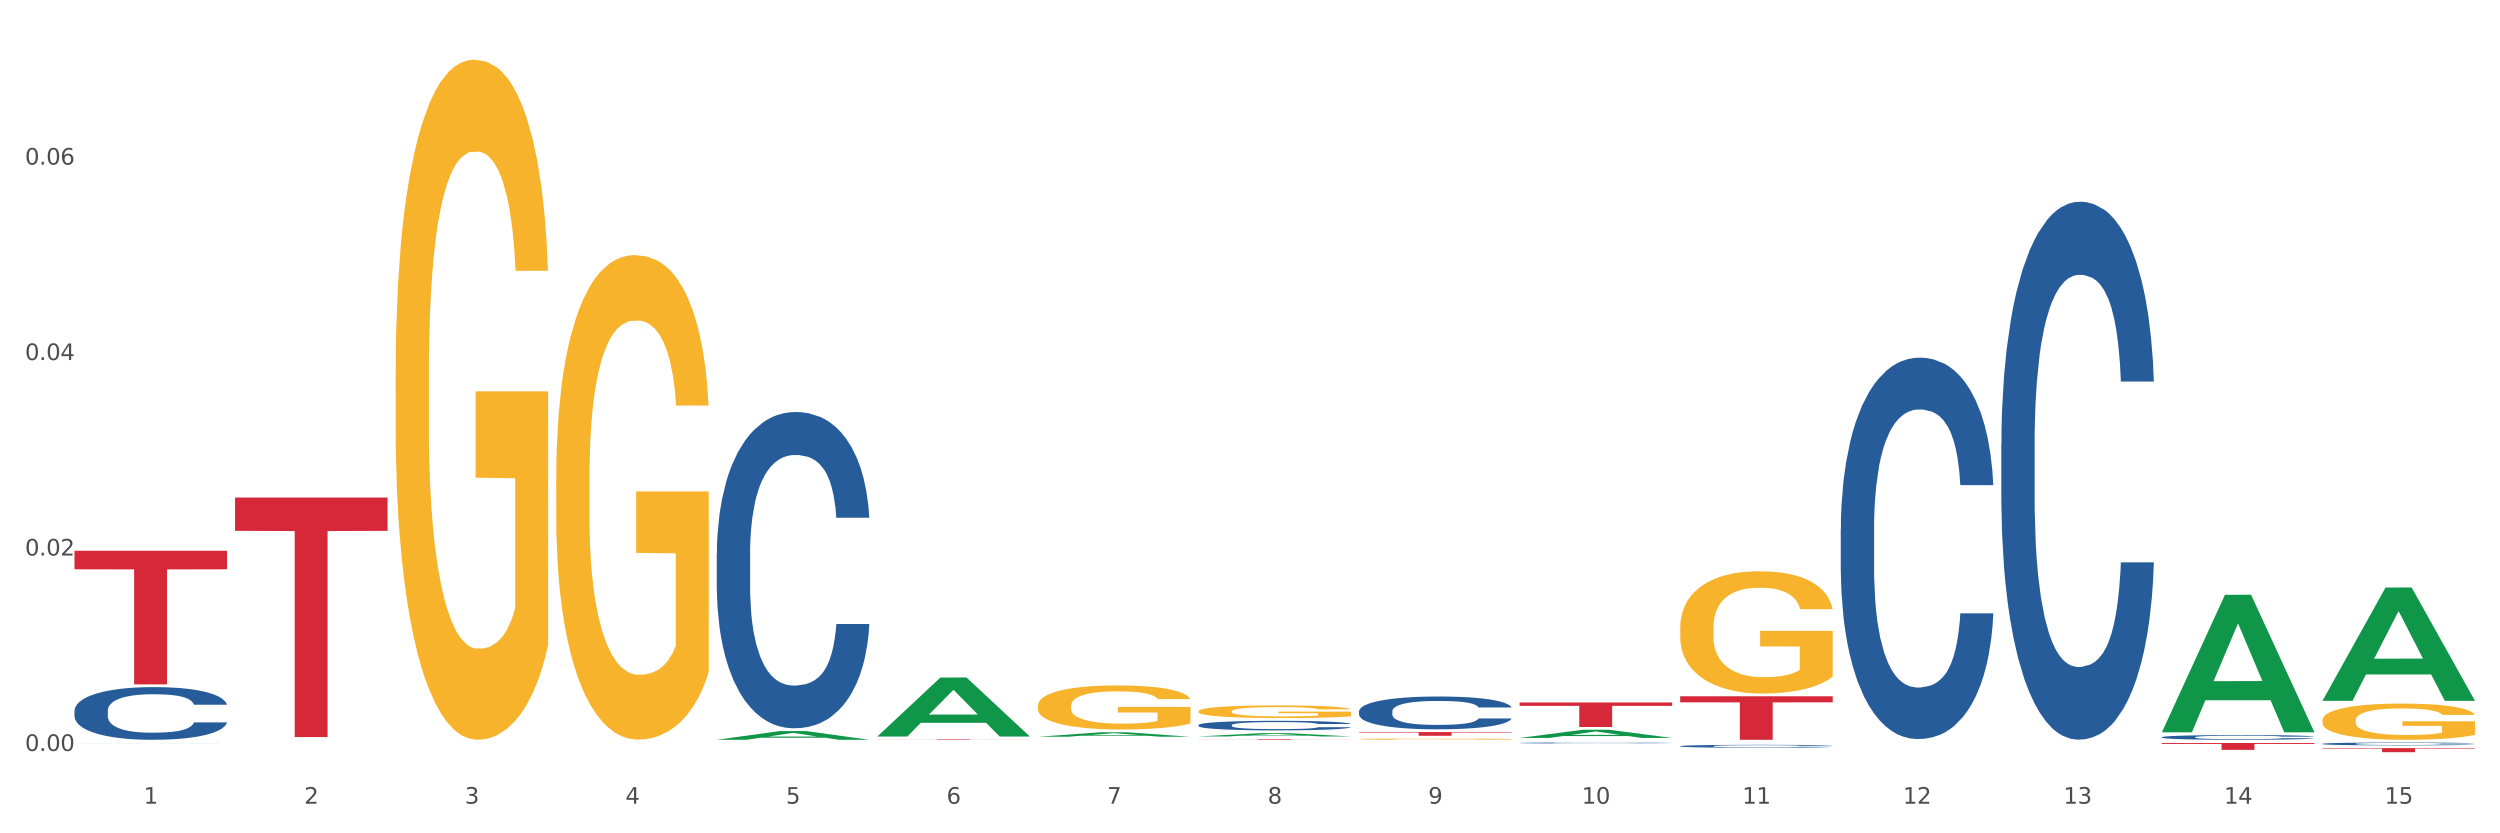 <?xml version="1.0" encoding="utf-8" standalone="no"?>
<!DOCTYPE svg PUBLIC "-//W3C//DTD SVG 1.1//EN"
  "http://www.w3.org/Graphics/SVG/1.1/DTD/svg11.dtd">
<svg xmlns:xlink="http://www.w3.org/1999/xlink" width="1080pt" height="360pt" viewBox="0 0 1080 360" xmlns="http://www.w3.org/2000/svg" version="1.1">
 <rect x="0" y="0" width="1080" height="360" fill="#333333" stroke="none"/>
 <defs>
  <style type="text/css">*{stroke-linejoin: round; stroke-linecap: butt}</style>
 </defs>
 <g id="figure_1">
  <g id="patch_1">
   <path d="M 0 360 
L 1080 360 
L 1080 0 
L 0 0 
z
" style="fill: #ffffff; stroke: #ffffff; stroke-linejoin: miter"/>
  </g>
  <g id="axes_1">
   <g id="matplotlib.axis_1">
    <g id="xtick_1">
     <g id="text_1">
      <!-- 1 -->
      <g style="fill: #4d4d4d" transform="translate(62.07 347.204) scale(0.096 -0.096)">
       <defs>
        <path id="DejaVuSans-31" d="M 794 531 
L 1825 531 
L 1825 4091 
L 703 3866 
L 703 4441 
L 1819 4666 
L 2450 4666 
L 2450 531 
L 3481 531 
L 3481 0 
L 794 0 
L 794 531 
z
" transform="scale(0.016)"/>
       </defs>
       <use xlink:href="#DejaVuSans-31"/>
      </g>
     </g>
    </g>
    <g id="xtick_2">
     <g id="text_2">
      <!-- 2 -->
      <g style="fill: #4d4d4d" transform="translate(131.436 347.204) scale(0.096 -0.096)">
       <defs>
        <path id="DejaVuSans-32" d="M 1228 531 
L 3431 531 
L 3431 0 
L 469 0 
L 469 531 
Q 828 903 1448 1529 
Q 2069 2156 2228 2338 
Q 2531 2678 2651 2914 
Q 2772 3150 2772 3378 
Q 2772 3750 2511 3984 
Q 2250 4219 1831 4219 
Q 1534 4219 1204 4116 
Q 875 4013 500 3803 
L 500 4441 
Q 881 4594 1212 4672 
Q 1544 4750 1819 4750 
Q 2544 4750 2975 4387 
Q 3406 4025 3406 3419 
Q 3406 3131 3298 2873 
Q 3191 2616 2906 2266 
Q 2828 2175 2409 1742 
Q 1991 1309 1228 531 
z
" transform="scale(0.016)"/>
       </defs>
       <use xlink:href="#DejaVuSans-32"/>
      </g>
     </g>
    </g>
    <g id="xtick_3">
     <g id="text_3">
      <!-- 3 -->
      <g style="fill: #4d4d4d" transform="translate(200.802 347.204) scale(0.096 -0.096)">
       <defs>
        <path id="DejaVuSans-33" d="M 2597 2516 
Q 3050 2419 3304 2112 
Q 3559 1806 3559 1356 
Q 3559 666 3084 287 
Q 2609 -91 1734 -91 
Q 1441 -91 1130 -33 
Q 819 25 488 141 
L 488 750 
Q 750 597 1062 519 
Q 1375 441 1716 441 
Q 2309 441 2620 675 
Q 2931 909 2931 1356 
Q 2931 1769 2642 2001 
Q 2353 2234 1838 2234 
L 1294 2234 
L 1294 2753 
L 1863 2753 
Q 2328 2753 2575 2939 
Q 2822 3125 2822 3475 
Q 2822 3834 2567 4026 
Q 2313 4219 1838 4219 
Q 1578 4219 1281 4162 
Q 984 4106 628 3988 
L 628 4550 
Q 988 4650 1302 4700 
Q 1616 4750 1894 4750 
Q 2613 4750 3031 4423 
Q 3450 4097 3450 3541 
Q 3450 3153 3228 2886 
Q 3006 2619 2597 2516 
z
" transform="scale(0.016)"/>
       </defs>
       <use xlink:href="#DejaVuSans-33"/>
      </g>
     </g>
    </g>
    <g id="xtick_4">
     <g id="text_4">
      <!-- 4 -->
      <g style="fill: #4d4d4d" transform="translate(270.169 347.204) scale(0.096 -0.096)">
       <defs>
        <path id="DejaVuSans-34" d="M 2419 4116 
L 825 1625 
L 2419 1625 
L 2419 4116 
z
M 2253 4666 
L 3047 4666 
L 3047 1625 
L 3713 1625 
L 3713 1100 
L 3047 1100 
L 3047 0 
L 2419 0 
L 2419 1100 
L 313 1100 
L 313 1709 
L 2253 4666 
z
" transform="scale(0.016)"/>
       </defs>
       <use xlink:href="#DejaVuSans-34"/>
      </g>
     </g>
    </g>
    <g id="xtick_5">
     <g id="text_5">
      <!-- 5 -->
      <g style="fill: #4d4d4d" transform="translate(339.535 347.204) scale(0.096 -0.096)">
       <defs>
        <path id="DejaVuSans-35" d="M 691 4666 
L 3169 4666 
L 3169 4134 
L 1269 4134 
L 1269 2991 
Q 1406 3038 1543 3061 
Q 1681 3084 1819 3084 
Q 2600 3084 3056 2656 
Q 3513 2228 3513 1497 
Q 3513 744 3044 326 
Q 2575 -91 1722 -91 
Q 1428 -91 1123 -41 
Q 819 9 494 109 
L 494 744 
Q 775 591 1075 516 
Q 1375 441 1709 441 
Q 2250 441 2565 725 
Q 2881 1009 2881 1497 
Q 2881 1984 2565 2268 
Q 2250 2553 1709 2553 
Q 1456 2553 1204 2497 
Q 953 2441 691 2322 
L 691 4666 
z
" transform="scale(0.016)"/>
       </defs>
       <use xlink:href="#DejaVuSans-35"/>
      </g>
     </g>
    </g>
    <g id="xtick_6">
     <g id="text_6">
      <!-- 6 -->
      <g style="fill: #4d4d4d" transform="translate(408.901 347.204) scale(0.096 -0.096)">
       <defs>
        <path id="DejaVuSans-36" d="M 2113 2584 
Q 1688 2584 1439 2293 
Q 1191 2003 1191 1497 
Q 1191 994 1439 701 
Q 1688 409 2113 409 
Q 2538 409 2786 701 
Q 3034 994 3034 1497 
Q 3034 2003 2786 2293 
Q 2538 2584 2113 2584 
z
M 3366 4563 
L 3366 3988 
Q 3128 4100 2886 4159 
Q 2644 4219 2406 4219 
Q 1781 4219 1451 3797 
Q 1122 3375 1075 2522 
Q 1259 2794 1537 2939 
Q 1816 3084 2150 3084 
Q 2853 3084 3261 2657 
Q 3669 2231 3669 1497 
Q 3669 778 3244 343 
Q 2819 -91 2113 -91 
Q 1303 -91 875 529 
Q 447 1150 447 2328 
Q 447 3434 972 4092 
Q 1497 4750 2381 4750 
Q 2619 4750 2861 4703 
Q 3103 4656 3366 4563 
z
" transform="scale(0.016)"/>
       </defs>
       <use xlink:href="#DejaVuSans-36"/>
      </g>
     </g>
    </g>
    <g id="xtick_7">
     <g id="text_7">
      <!-- 7 -->
      <g style="fill: #4d4d4d" transform="translate(478.267 347.204) scale(0.096 -0.096)">
       <defs>
        <path id="DejaVuSans-37" d="M 525 4666 
L 3525 4666 
L 3525 4397 
L 1831 0 
L 1172 0 
L 2766 4134 
L 525 4134 
L 525 4666 
z
" transform="scale(0.016)"/>
       </defs>
       <use xlink:href="#DejaVuSans-37"/>
      </g>
     </g>
    </g>
    <g id="xtick_8">
     <g id="text_8">
      <!-- 8 -->
      <g style="fill: #4d4d4d" transform="translate(547.634 347.204) scale(0.096 -0.096)">
       <defs>
        <path id="DejaVuSans-38" d="M 2034 2216 
Q 1584 2216 1326 1975 
Q 1069 1734 1069 1313 
Q 1069 891 1326 650 
Q 1584 409 2034 409 
Q 2484 409 2743 651 
Q 3003 894 3003 1313 
Q 3003 1734 2745 1975 
Q 2488 2216 2034 2216 
z
M 1403 2484 
Q 997 2584 770 2862 
Q 544 3141 544 3541 
Q 544 4100 942 4425 
Q 1341 4750 2034 4750 
Q 2731 4750 3128 4425 
Q 3525 4100 3525 3541 
Q 3525 3141 3298 2862 
Q 3072 2584 2669 2484 
Q 3125 2378 3379 2068 
Q 3634 1759 3634 1313 
Q 3634 634 3220 271 
Q 2806 -91 2034 -91 
Q 1263 -91 848 271 
Q 434 634 434 1313 
Q 434 1759 690 2068 
Q 947 2378 1403 2484 
z
M 1172 3481 
Q 1172 3119 1398 2916 
Q 1625 2713 2034 2713 
Q 2441 2713 2670 2916 
Q 2900 3119 2900 3481 
Q 2900 3844 2670 4047 
Q 2441 4250 2034 4250 
Q 1625 4250 1398 4047 
Q 1172 3844 1172 3481 
z
" transform="scale(0.016)"/>
       </defs>
       <use xlink:href="#DejaVuSans-38"/>
      </g>
     </g>
    </g>
    <g id="xtick_9">
     <g id="text_9">
      <!-- 9 -->
      <g style="fill: #4d4d4d" transform="translate(617 347.204) scale(0.096 -0.096)">
       <defs>
        <path id="DejaVuSans-39" d="M 703 97 
L 703 672 
Q 941 559 1184 500 
Q 1428 441 1663 441 
Q 2288 441 2617 861 
Q 2947 1281 2994 2138 
Q 2813 1869 2534 1725 
Q 2256 1581 1919 1581 
Q 1219 1581 811 2004 
Q 403 2428 403 3163 
Q 403 3881 828 4315 
Q 1253 4750 1959 4750 
Q 2769 4750 3195 4129 
Q 3622 3509 3622 2328 
Q 3622 1225 3098 567 
Q 2575 -91 1691 -91 
Q 1453 -91 1209 -44 
Q 966 3 703 97 
z
M 1959 2075 
Q 2384 2075 2632 2365 
Q 2881 2656 2881 3163 
Q 2881 3666 2632 3958 
Q 2384 4250 1959 4250 
Q 1534 4250 1286 3958 
Q 1038 3666 1038 3163 
Q 1038 2656 1286 2365 
Q 1534 2075 1959 2075 
z
" transform="scale(0.016)"/>
       </defs>
       <use xlink:href="#DejaVuSans-39"/>
      </g>
     </g>
    </g>
    <g id="xtick_10">
     <g id="text_10">
      <!-- 10 -->
      <g style="fill: #4d4d4d" transform="translate(683.312 347.204) scale(0.096 -0.096)">
       <defs>
        <path id="DejaVuSans-30" d="M 2034 4250 
Q 1547 4250 1301 3770 
Q 1056 3291 1056 2328 
Q 1056 1369 1301 889 
Q 1547 409 2034 409 
Q 2525 409 2770 889 
Q 3016 1369 3016 2328 
Q 3016 3291 2770 3770 
Q 2525 4250 2034 4250 
z
M 2034 4750 
Q 2819 4750 3233 4129 
Q 3647 3509 3647 2328 
Q 3647 1150 3233 529 
Q 2819 -91 2034 -91 
Q 1250 -91 836 529 
Q 422 1150 422 2328 
Q 422 3509 836 4129 
Q 1250 4750 2034 4750 
z
" transform="scale(0.016)"/>
       </defs>
       <use xlink:href="#DejaVuSans-31"/>
       <use xlink:href="#DejaVuSans-30" transform="translate(63.623 0)"/>
      </g>
     </g>
    </g>
    <g id="xtick_11">
     <g id="text_11">
      <!-- 11 -->
      <g style="fill: #4d4d4d" transform="translate(752.678 347.204) scale(0.096 -0.096)">
       <use xlink:href="#DejaVuSans-31"/>
       <use xlink:href="#DejaVuSans-31" transform="translate(63.623 0)"/>
      </g>
     </g>
    </g>
    <g id="xtick_12">
     <g id="text_12">
      <!-- 12 -->
      <g style="fill: #4d4d4d" transform="translate(822.044 347.204) scale(0.096 -0.096)">
       <use xlink:href="#DejaVuSans-31"/>
       <use xlink:href="#DejaVuSans-32" transform="translate(63.623 0)"/>
      </g>
     </g>
    </g>
    <g id="xtick_13">
     <g id="text_13">
      <!-- 13 -->
      <g style="fill: #4d4d4d" transform="translate(891.411 347.204) scale(0.096 -0.096)">
       <use xlink:href="#DejaVuSans-31"/>
       <use xlink:href="#DejaVuSans-33" transform="translate(63.623 0)"/>
      </g>
     </g>
    </g>
    <g id="xtick_14">
     <g id="text_14">
      <!-- 14 -->
      <g style="fill: #4d4d4d" transform="translate(960.777 347.204) scale(0.096 -0.096)">
       <use xlink:href="#DejaVuSans-31"/>
       <use xlink:href="#DejaVuSans-34" transform="translate(63.623 0)"/>
      </g>
     </g>
    </g>
    <g id="xtick_15">
     <g id="text_15">
      <!-- 15 -->
      <g style="fill: #4d4d4d" transform="translate(1030.143 347.204) scale(0.096 -0.096)">
       <use xlink:href="#DejaVuSans-31"/>
       <use xlink:href="#DejaVuSans-35" transform="translate(63.623 0)"/>
      </g>
     </g>
    </g>
    <g id="xtick_16"/>
    <g id="xtick_17"/>
    <g id="xtick_18"/>
    <g id="xtick_19"/>
    <g id="xtick_20"/>
    <g id="xtick_21"/>
    <g id="xtick_22"/>
    <g id="xtick_23"/>
    <g id="xtick_24"/>
    <g id="xtick_25"/>
    <g id="xtick_26"/>
    <g id="xtick_27"/>
    <g id="xtick_28"/>
    <g id="xtick_29"/>
   </g>
   <g id="matplotlib.axis_2">
    <g id="ytick_1">
     <g id="text_16">
      <!-- 0.00 -->
      <g style="fill: #4d4d4d" transform="translate(10.8 324.418) scale(0.096 -0.096)">
       <defs>
        <path id="DejaVuSans-2e" d="M 684 794 
L 1344 794 
L 1344 0 
L 684 0 
L 684 794 
z
" transform="scale(0.016)"/>
       </defs>
       <use xlink:href="#DejaVuSans-30"/>
       <use xlink:href="#DejaVuSans-2e" transform="translate(63.623 0)"/>
       <use xlink:href="#DejaVuSans-30" transform="translate(95.41 0)"/>
       <use xlink:href="#DejaVuSans-30" transform="translate(159.033 0)"/>
      </g>
     </g>
    </g>
    <g id="ytick_2">
     <g id="text_17">
      <!-- 0.02 -->
      <g style="fill: #4d4d4d" transform="translate(10.8 239.983) scale(0.096 -0.096)">
       <use xlink:href="#DejaVuSans-30"/>
       <use xlink:href="#DejaVuSans-2e" transform="translate(63.623 0)"/>
       <use xlink:href="#DejaVuSans-30" transform="translate(95.41 0)"/>
       <use xlink:href="#DejaVuSans-32" transform="translate(159.033 0)"/>
      </g>
     </g>
    </g>
    <g id="ytick_3">
     <g id="text_18">
      <!-- 0.04 -->
      <g style="fill: #4d4d4d" transform="translate(10.8 155.547) scale(0.096 -0.096)">
       <use xlink:href="#DejaVuSans-30"/>
       <use xlink:href="#DejaVuSans-2e" transform="translate(63.623 0)"/>
       <use xlink:href="#DejaVuSans-30" transform="translate(95.41 0)"/>
       <use xlink:href="#DejaVuSans-34" transform="translate(159.033 0)"/>
      </g>
     </g>
    </g>
    <g id="ytick_4">
     <g id="text_19">
      <!-- 0.06 -->
      <g style="fill: #4d4d4d" transform="translate(10.8 71.111) scale(0.096 -0.096)">
       <use xlink:href="#DejaVuSans-30"/>
       <use xlink:href="#DejaVuSans-2e" transform="translate(63.623 0)"/>
       <use xlink:href="#DejaVuSans-30" transform="translate(95.41 0)"/>
       <use xlink:href="#DejaVuSans-36" transform="translate(159.033 0)"/>
      </g>
     </g>
    </g>
    <g id="ytick_5"/>
    <g id="ytick_6"/>
    <g id="ytick_7"/>
    <g id="ytick_8"/>
   </g>
   <g id="PolyCollection_1">
    <path d="M 32.175 321.227 
L 32.243 321.227 
L 59.417 321.172 
L 70.695 321.172 
L 98.073 321.227 
L 85.029 321.227 
L 79.119 321.215 
L 51.061 321.215 
L 50.857 321.215 
L 45.151 321.227 
L 32.175 321.227 
L 32.175 321.227 
L 54.594 321.207 
L 75.586 321.207 
L 65.192 321.184 
L 65.056 321.184 
L 64.92 321.184 
L 54.526 321.207 
L 54.594 321.207 
L 32.175 321.227 
z
" clip-path="url(#pa4d49650c6)" style="fill: #109648"/>
    <path d="M 725.837 300.798 
L 791.735 300.798 
L 791.735 303.41 
L 765.813 303.428 
L 765.813 319.591 
L 751.603 319.591 
L 751.603 303.428 
L 725.837 303.41 
L 725.837 300.816 
L 725.837 300.798 
z
" clip-path="url(#pa4d49650c6)" style="fill: #d62839"/>
    <path d="M 656.471 303.463 
L 722.369 303.463 
L 722.369 304.937 
L 696.447 304.947 
L 696.447 314.07 
L 682.237 314.07 
L 682.237 304.947 
L 656.471 304.937 
L 656.471 303.473 
L 656.471 303.463 
z
" clip-path="url(#pa4d49650c6)" style="fill: #d62839"/>
    <path d="M 587.105 316.242 
L 653.003 316.242 
L 653.003 316.468 
L 627.081 316.47 
L 627.081 317.872 
L 612.871 317.872 
L 612.871 316.47 
L 587.105 316.468 
L 587.105 316.243 
L 587.105 316.242 
z
" clip-path="url(#pa4d49650c6)" style="fill: #d62839"/>
    <path d="M 517.739 319.319 
L 583.636 319.319 
L 583.636 319.357 
L 557.715 319.357 
L 557.715 319.591 
L 543.504 319.591 
L 543.504 319.357 
L 517.739 319.357 
L 517.739 319.319 
L 517.739 319.319 
z
" clip-path="url(#pa4d49650c6)" style="fill: #d62839"/>
    <path d="M 379.006 319.358 
L 444.904 319.358 
L 444.904 319.391 
L 418.982 319.391 
L 418.982 319.591 
L 404.772 319.591 
L 404.772 319.391 
L 379.006 319.391 
L 379.006 319.358 
L 379.006 319.358 
z
" clip-path="url(#pa4d49650c6)" style="fill: #d62839"/>
    <path d="M 101.541 214.943 
L 167.439 214.943 
L 167.439 229.322 
L 141.517 229.419 
L 141.517 318.41 
L 127.307 318.41 
L 127.307 229.419 
L 101.541 229.322 
L 101.541 215.04 
L 101.541 214.943 
z
" clip-path="url(#pa4d49650c6)" style="fill: #d62839"/>
    <path d="M 32.175 237.911 
L 98.073 237.911 
L 98.073 245.935 
L 72.151 245.989 
L 72.151 295.649 
L 57.941 295.649 
L 57.941 245.989 
L 32.175 245.935 
L 32.175 237.965 
L 32.175 237.911 
z
" clip-path="url(#pa4d49650c6)" style="fill: #d62839"/>
    <path d="M 32.175 307.057 
L 32.253 307.036 
L 32.253 306.454 
L 32.487 305.664 
L 33.343 304.209 
L 34.434 303.107 
L 36.303 301.818 
L 37.316 301.278 
L 38.64 300.675 
L 41.366 299.698 
L 44.482 298.867 
L 46.663 298.409 
L 48.299 298.118 
L 51.96 297.599 
L 54.063 297.37 
L 56.244 297.183 
L 58.114 297.058 
L 61.229 296.913 
L 63.722 296.85 
L 66.604 296.829 
L 69.019 296.85 
L 72.212 296.933 
L 76.886 297.183 
L 78.677 297.328 
L 81.092 297.578 
L 83.585 297.91 
L 85.61 298.243 
L 87.947 298.721 
L 90.361 299.345 
L 92.698 300.135 
L 94.334 300.862 
L 95.658 301.631 
L 96.827 302.567 
L 97.683 303.585 
L 98.073 304.437 
L 83.818 304.437 
L 83.429 303.668 
L 82.65 302.837 
L 81.871 302.276 
L 81.014 301.818 
L 79.69 301.299 
L 78.522 300.966 
L 76.574 300.571 
L 74.783 300.322 
L 73.303 300.176 
L 71.511 300.051 
L 67.694 299.927 
L 64.968 299.927 
L 63.255 299.968 
L 61.151 300.072 
L 59.36 300.218 
L 57.257 300.467 
L 55.621 300.737 
L 53.985 301.091 
L 53.05 301.34 
L 51.648 301.797 
L 50.714 302.172 
L 49.467 302.816 
L 48.766 303.273 
L 47.52 304.458 
L 46.975 305.331 
L 46.741 305.934 
L 46.585 306.599 
L 46.585 309.842 
L 47.053 311.297 
L 47.442 311.921 
L 48.065 312.627 
L 49.234 313.542 
L 50.947 314.436 
L 52.739 315.08 
L 54.219 315.475 
L 55.621 315.766 
L 57.023 315.995 
L 58.737 316.203 
L 60.139 316.328 
L 62.242 316.452 
L 64.734 316.515 
L 66.682 316.515 
L 70.654 316.411 
L 72.446 316.307 
L 74.16 316.161 
L 76.029 315.933 
L 77.509 315.683 
L 78.366 315.496 
L 79.768 315.101 
L 80.858 314.685 
L 81.793 314.207 
L 82.416 313.792 
L 83.117 313.168 
L 83.663 312.461 
L 83.818 312.087 
L 98.073 312.087 
L 97.761 312.835 
L 97.216 313.563 
L 96.126 314.54 
L 95.269 315.101 
L 93.945 315.787 
L 92.542 316.369 
L 90.595 317.014 
L 88.804 317.492 
L 86.934 317.907 
L 84.909 318.282 
L 81.248 318.801 
L 79.924 318.947 
L 77.12 319.196 
L 74.939 319.342 
L 71.745 319.487 
L 68.473 319.57 
L 65.046 319.591 
L 62.008 319.55 
L 58.659 319.425 
L 56.556 319.3 
L 54.219 319.113 
L 51.493 318.822 
L 48.922 318.469 
L 46.507 318.053 
L 44.248 317.575 
L 42.145 317.034 
L 39.419 316.14 
L 37.394 315.267 
L 35.914 314.457 
L 34.901 313.771 
L 33.889 312.898 
L 33.343 312.295 
L 32.487 310.84 
L 32.175 309.489 
L 32.175 307.057 
z
" clip-path="url(#pa4d49650c6)" style="fill: #255c99"/>
    <path d="M 309.64 239.384 
L 309.718 239.259 
L 309.718 235.765 
L 309.951 231.024 
L 310.808 222.289 
L 311.899 215.676 
L 313.768 207.939 
L 314.781 204.695 
L 316.105 201.076 
L 318.831 195.212 
L 321.947 190.22 
L 324.128 187.475 
L 325.764 185.728 
L 329.425 182.609 
L 331.528 181.236 
L 333.709 180.113 
L 335.578 179.365 
L 338.694 178.491 
L 341.187 178.117 
L 344.069 177.992 
L 346.484 178.117 
L 349.677 178.616 
L 354.351 180.113 
L 356.142 180.987 
L 358.557 182.484 
L 361.05 184.481 
L 363.075 186.477 
L 365.412 189.347 
L 367.826 193.09 
L 370.163 197.832 
L 371.799 202.199 
L 373.123 206.816 
L 374.291 212.431 
L 375.148 218.546 
L 375.538 223.662 
L 361.283 223.662 
L 360.894 219.045 
L 360.115 214.054 
L 359.336 210.684 
L 358.479 207.939 
L 357.155 204.82 
L 355.987 202.823 
L 354.039 200.452 
L 352.248 198.955 
L 350.768 198.082 
L 348.976 197.333 
L 345.159 196.584 
L 342.433 196.584 
L 340.719 196.834 
L 338.616 197.458 
L 336.825 198.331 
L 334.722 199.829 
L 333.086 201.451 
L 331.45 203.572 
L 330.515 205.069 
L 329.113 207.814 
L 328.179 210.061 
L 326.932 213.929 
L 326.231 216.674 
L 324.985 223.786 
L 324.44 229.027 
L 324.206 232.646 
L 324.05 236.639 
L 324.05 256.105 
L 324.518 264.839 
L 324.907 268.583 
L 325.53 272.825 
L 326.699 278.315 
L 328.412 283.681 
L 330.204 287.549 
L 331.684 289.92 
L 333.086 291.667 
L 334.488 293.04 
L 336.202 294.287 
L 337.604 295.036 
L 339.707 295.785 
L 342.199 296.159 
L 344.147 296.159 
L 348.119 295.535 
L 349.911 294.911 
L 351.624 294.038 
L 353.494 292.665 
L 354.974 291.168 
L 355.831 290.045 
L 357.233 287.674 
L 358.323 285.178 
L 359.258 282.308 
L 359.881 279.813 
L 360.582 276.069 
L 361.127 271.827 
L 361.283 269.581 
L 375.538 269.581 
L 375.226 274.073 
L 374.681 278.44 
L 373.59 284.305 
L 372.734 287.674 
L 371.409 291.792 
L 370.007 295.286 
L 368.06 299.154 
L 366.268 302.024 
L 364.399 304.519 
L 362.374 306.765 
L 358.713 309.885 
L 357.389 310.758 
L 354.584 312.256 
L 352.403 313.129 
L 349.21 314.003 
L 345.938 314.502 
L 342.511 314.627 
L 339.473 314.377 
L 336.124 313.628 
L 334.021 312.88 
L 331.684 311.757 
L 328.957 310.01 
L 326.387 307.888 
L 323.972 305.393 
L 321.713 302.523 
L 319.61 299.279 
L 316.884 293.913 
L 314.859 288.672 
L 313.379 283.806 
L 312.366 279.688 
L 311.354 274.447 
L 310.808 270.829 
L 309.951 262.094 
L 309.64 253.983 
L 309.64 239.384 
z
" clip-path="url(#pa4d49650c6)" style="fill: #255c99"/>
    <path d="M 517.739 313.244 
L 517.816 313.24 
L 517.816 313.135 
L 518.05 312.991 
L 518.907 312.727 
L 519.997 312.526 
L 521.867 312.292 
L 522.88 312.194 
L 524.204 312.084 
L 526.93 311.907 
L 530.046 311.756 
L 532.227 311.672 
L 533.863 311.62 
L 537.523 311.525 
L 539.627 311.484 
L 541.808 311.45 
L 543.677 311.427 
L 546.793 311.4 
L 549.285 311.389 
L 552.167 311.385 
L 554.582 311.389 
L 557.776 311.404 
L 562.449 311.45 
L 564.241 311.476 
L 566.656 311.521 
L 569.148 311.582 
L 571.173 311.642 
L 573.51 311.729 
L 575.925 311.842 
L 578.262 311.986 
L 579.898 312.118 
L 581.222 312.258 
L 582.39 312.428 
L 583.247 312.613 
L 583.636 312.768 
L 569.382 312.768 
L 568.992 312.628 
L 568.214 312.477 
L 567.435 312.375 
L 566.578 312.292 
L 565.254 312.198 
L 564.085 312.137 
L 562.138 312.065 
L 560.346 312.02 
L 558.866 311.994 
L 557.075 311.971 
L 553.258 311.948 
L 550.532 311.948 
L 548.818 311.956 
L 546.715 311.975 
L 544.923 312.001 
L 542.82 312.046 
L 541.184 312.096 
L 539.549 312.16 
L 538.614 312.205 
L 537.212 312.288 
L 536.277 312.356 
L 535.031 312.473 
L 534.33 312.556 
L 533.084 312.772 
L 532.538 312.931 
L 532.305 313.04 
L 532.149 313.161 
L 532.149 313.75 
L 532.616 314.015 
L 533.006 314.128 
L 533.629 314.257 
L 534.797 314.423 
L 536.511 314.585 
L 538.302 314.702 
L 539.782 314.774 
L 541.184 314.827 
L 542.587 314.869 
L 544.3 314.906 
L 545.702 314.929 
L 547.805 314.952 
L 550.298 314.963 
L 552.245 314.963 
L 556.218 314.944 
L 558.009 314.925 
L 559.723 314.899 
L 561.593 314.857 
L 563.073 314.812 
L 563.929 314.778 
L 565.331 314.706 
L 566.422 314.631 
L 567.357 314.544 
L 567.98 314.468 
L 568.681 314.355 
L 569.226 314.226 
L 569.382 314.158 
L 583.636 314.158 
L 583.325 314.294 
L 582.78 314.427 
L 581.689 314.604 
L 580.832 314.706 
L 579.508 314.831 
L 578.106 314.937 
L 576.159 315.054 
L 574.367 315.141 
L 572.498 315.216 
L 570.472 315.284 
L 566.811 315.379 
L 565.487 315.405 
L 562.683 315.45 
L 560.502 315.477 
L 557.308 315.503 
L 554.037 315.518 
L 550.61 315.522 
L 547.572 315.515 
L 544.222 315.492 
L 542.119 315.469 
L 539.782 315.435 
L 537.056 315.382 
L 534.486 315.318 
L 532.071 315.243 
L 529.812 315.156 
L 527.709 315.058 
L 524.983 314.895 
L 522.957 314.736 
L 521.477 314.589 
L 520.465 314.464 
L 519.452 314.306 
L 518.907 314.196 
L 518.05 313.932 
L 517.739 313.686 
L 517.739 313.244 
z
" clip-path="url(#pa4d49650c6)" style="fill: #255c99"/>
    <path d="M 587.105 307.258 
L 587.183 307.245 
L 587.183 306.882 
L 587.416 306.391 
L 588.273 305.485 
L 589.364 304.799 
L 591.233 303.996 
L 592.246 303.66 
L 593.57 303.285 
L 596.296 302.676 
L 599.412 302.159 
L 601.593 301.874 
L 603.229 301.693 
L 606.89 301.369 
L 608.993 301.227 
L 611.174 301.11 
L 613.043 301.033 
L 616.159 300.942 
L 618.652 300.903 
L 621.534 300.89 
L 623.948 300.903 
L 627.142 300.955 
L 631.816 301.11 
L 633.607 301.201 
L 636.022 301.356 
L 638.514 301.563 
L 640.54 301.77 
L 642.877 302.068 
L 645.291 302.456 
L 647.628 302.948 
L 649.264 303.401 
L 650.588 303.88 
L 651.756 304.462 
L 652.613 305.096 
L 653.003 305.627 
L 638.748 305.627 
L 638.359 305.148 
L 637.58 304.63 
L 636.801 304.281 
L 635.944 303.996 
L 634.62 303.673 
L 633.451 303.466 
L 631.504 303.22 
L 629.713 303.065 
L 628.233 302.974 
L 626.441 302.896 
L 622.624 302.819 
L 619.898 302.819 
L 618.184 302.845 
L 616.081 302.909 
L 614.29 303 
L 612.186 303.155 
L 610.551 303.323 
L 608.915 303.543 
L 607.98 303.699 
L 606.578 303.983 
L 605.643 304.216 
L 604.397 304.618 
L 603.696 304.902 
L 602.45 305.64 
L 601.905 306.183 
L 601.671 306.559 
L 601.515 306.973 
L 601.515 308.992 
L 601.982 309.898 
L 602.372 310.286 
L 602.995 310.726 
L 604.163 311.295 
L 605.877 311.852 
L 607.669 312.253 
L 609.149 312.499 
L 610.551 312.68 
L 611.953 312.823 
L 613.666 312.952 
L 615.069 313.03 
L 617.172 313.107 
L 619.664 313.146 
L 621.612 313.146 
L 625.584 313.081 
L 627.376 313.017 
L 629.089 312.926 
L 630.959 312.784 
L 632.439 312.628 
L 633.296 312.512 
L 634.698 312.266 
L 635.788 312.007 
L 636.723 311.71 
L 637.346 311.451 
L 638.047 311.063 
L 638.592 310.622 
L 638.748 310.39 
L 653.003 310.39 
L 652.691 310.855 
L 652.146 311.308 
L 651.055 311.917 
L 650.199 312.266 
L 648.874 312.693 
L 647.472 313.056 
L 645.525 313.457 
L 643.733 313.754 
L 641.864 314.013 
L 639.839 314.246 
L 636.178 314.57 
L 634.853 314.66 
L 632.049 314.816 
L 629.868 314.906 
L 626.675 314.997 
L 623.403 315.049 
L 619.976 315.062 
L 616.938 315.036 
L 613.589 314.958 
L 611.485 314.88 
L 609.149 314.764 
L 606.422 314.583 
L 603.852 314.363 
L 601.437 314.104 
L 599.178 313.806 
L 597.075 313.47 
L 594.349 312.913 
L 592.324 312.37 
L 590.844 311.865 
L 589.831 311.438 
L 588.818 310.894 
L 588.273 310.519 
L 587.416 309.613 
L 587.105 308.772 
L 587.105 307.258 
z
" clip-path="url(#pa4d49650c6)" style="fill: #255c99"/>
    <path d="M 933.936 320.973 
L 999.834 320.973 
L 999.834 321.384 
L 973.912 321.387 
L 973.912 323.936 
L 959.702 323.936 
L 959.702 321.387 
L 933.936 321.384 
L 933.936 320.975 
L 933.936 320.973 
z
" clip-path="url(#pa4d49650c6)" style="fill: #d62839"/>
    <path d="M 656.471 320.96 
L 656.549 320.959 
L 656.549 320.949 
L 656.783 320.934 
L 657.639 320.907 
L 658.73 320.887 
L 660.599 320.863 
L 661.612 320.853 
L 662.936 320.842 
L 665.662 320.824 
L 668.778 320.809 
L 670.959 320.8 
L 672.595 320.795 
L 676.256 320.785 
L 678.359 320.781 
L 680.54 320.778 
L 682.41 320.775 
L 685.525 320.773 
L 688.018 320.772 
L 690.9 320.771 
L 693.315 320.772 
L 696.508 320.773 
L 701.182 320.778 
L 702.973 320.78 
L 705.388 320.785 
L 707.881 320.791 
L 709.906 320.797 
L 712.243 320.806 
L 714.657 320.817 
L 716.994 320.832 
L 718.63 320.845 
L 719.954 320.86 
L 721.123 320.877 
L 721.979 320.896 
L 722.369 320.911 
L 708.114 320.911 
L 707.725 320.897 
L 706.946 320.882 
L 706.167 320.872 
L 705.31 320.863 
L 703.986 320.854 
L 702.818 320.847 
L 700.87 320.84 
L 699.079 320.835 
L 697.599 320.833 
L 695.807 320.831 
L 691.99 320.828 
L 689.264 320.828 
L 687.55 320.829 
L 685.447 320.831 
L 683.656 320.834 
L 681.553 320.838 
L 679.917 320.843 
L 678.281 320.85 
L 677.346 320.854 
L 675.944 320.863 
L 675.01 320.87 
L 673.763 320.881 
L 673.062 320.89 
L 671.816 320.912 
L 671.271 320.928 
L 671.037 320.939 
L 670.881 320.951 
L 670.881 321.011 
L 671.349 321.038 
L 671.738 321.049 
L 672.361 321.062 
L 673.53 321.079 
L 675.243 321.096 
L 677.035 321.107 
L 678.515 321.115 
L 679.917 321.12 
L 681.319 321.124 
L 683.033 321.128 
L 684.435 321.13 
L 686.538 321.133 
L 689.03 321.134 
L 690.978 321.134 
L 694.95 321.132 
L 696.742 321.13 
L 698.456 321.127 
L 700.325 321.123 
L 701.805 321.119 
L 702.662 321.115 
L 704.064 321.108 
L 705.154 321.1 
L 706.089 321.091 
L 706.712 321.084 
L 707.413 321.072 
L 707.959 321.059 
L 708.114 321.052 
L 722.369 321.052 
L 722.057 321.066 
L 721.512 321.08 
L 720.422 321.098 
L 719.565 321.108 
L 718.241 321.121 
L 716.838 321.131 
L 714.891 321.143 
L 713.1 321.152 
L 711.23 321.16 
L 709.205 321.166 
L 705.544 321.176 
L 704.22 321.179 
L 701.416 321.183 
L 699.235 321.186 
L 696.041 321.189 
L 692.769 321.19 
L 689.342 321.191 
L 686.304 321.19 
L 682.955 321.188 
L 680.852 321.185 
L 678.515 321.182 
L 675.789 321.176 
L 673.218 321.17 
L 670.803 321.162 
L 668.544 321.153 
L 666.441 321.143 
L 663.715 321.127 
L 661.69 321.111 
L 660.21 321.096 
L 659.197 321.083 
L 658.185 321.067 
L 657.639 321.056 
L 656.783 321.029 
L 656.471 321.004 
L 656.471 320.96 
z
" clip-path="url(#pa4d49650c6)" style="fill: #255c99"/>
    <path d="M 795.203 228.539 
L 795.281 228.388 
L 795.281 224.175 
L 795.515 218.456 
L 796.372 207.923 
L 797.462 199.948 
L 799.332 190.618 
L 800.344 186.705 
L 801.669 182.342 
L 804.395 175.269 
L 807.511 169.25 
L 809.692 165.939 
L 811.327 163.833 
L 814.988 160.071 
L 817.092 158.416 
L 819.273 157.061 
L 821.142 156.158 
L 824.258 155.105 
L 826.75 154.654 
L 829.632 154.503 
L 832.047 154.654 
L 835.241 155.255 
L 839.914 157.061 
L 841.706 158.115 
L 844.121 159.92 
L 846.613 162.328 
L 848.638 164.736 
L 850.975 168.197 
L 853.39 172.711 
L 855.727 178.429 
L 857.362 183.696 
L 858.687 189.264 
L 859.855 196.035 
L 860.712 203.409 
L 861.101 209.578 
L 846.847 209.578 
L 846.457 204.011 
L 845.678 197.991 
L 844.899 193.928 
L 844.043 190.618 
L 842.718 186.856 
L 841.55 184.448 
L 839.603 181.589 
L 837.811 179.783 
L 836.331 178.73 
L 834.54 177.827 
L 830.723 176.924 
L 827.997 176.924 
L 826.283 177.225 
L 824.18 177.978 
L 822.388 179.031 
L 820.285 180.837 
L 818.649 182.793 
L 817.014 185.351 
L 816.079 187.157 
L 814.677 190.467 
L 813.742 193.176 
L 812.496 197.841 
L 811.795 201.151 
L 810.548 209.729 
L 810.003 216.049 
L 809.77 220.413 
L 809.614 225.228 
L 809.614 248.703 
L 810.081 259.236 
L 810.471 263.751 
L 811.094 268.867 
L 812.262 275.488 
L 813.976 281.958 
L 815.767 286.623 
L 817.247 289.482 
L 818.649 291.589 
L 820.051 293.244 
L 821.765 294.749 
L 823.167 295.652 
L 825.27 296.555 
L 827.763 297.006 
L 829.71 297.006 
L 833.683 296.254 
L 835.474 295.502 
L 837.188 294.448 
L 839.057 292.793 
L 840.537 290.987 
L 841.394 289.633 
L 842.796 286.774 
L 843.887 283.764 
L 844.822 280.303 
L 845.445 277.294 
L 846.146 272.779 
L 846.691 267.663 
L 846.847 264.954 
L 861.101 264.954 
L 860.79 270.372 
L 860.245 275.638 
L 859.154 282.711 
L 858.297 286.774 
L 856.973 291.74 
L 855.571 295.953 
L 853.624 300.618 
L 851.832 304.079 
L 849.963 307.088 
L 847.937 309.797 
L 844.276 313.559 
L 842.952 314.612 
L 840.148 316.418 
L 837.967 317.471 
L 834.773 318.525 
L 831.502 319.127 
L 828.074 319.277 
L 825.037 318.976 
L 821.687 318.073 
L 819.584 317.17 
L 817.247 315.816 
L 814.521 313.709 
L 811.951 311.151 
L 809.536 308.142 
L 807.277 304.681 
L 805.174 300.768 
L 802.448 294.298 
L 800.422 287.978 
L 798.942 282.109 
L 797.93 277.143 
L 796.917 270.823 
L 796.372 266.459 
L 795.515 255.926 
L 795.203 246.145 
L 795.203 228.539 
z
" clip-path="url(#pa4d49650c6)" style="fill: #255c99"/>
    <path d="M 864.57 191.559 
L 864.648 191.347 
L 864.648 185.404 
L 864.881 177.338 
L 865.738 162.481 
L 866.829 151.232 
L 868.698 138.072 
L 869.711 132.554 
L 871.035 126.399 
L 873.761 116.423 
L 876.877 107.933 
L 879.058 103.264 
L 880.694 100.292 
L 884.355 94.986 
L 886.458 92.651 
L 888.639 90.741 
L 890.508 89.467 
L 893.624 87.982 
L 896.117 87.345 
L 898.999 87.133 
L 901.413 87.345 
L 904.607 88.194 
L 909.281 90.741 
L 911.072 92.227 
L 913.487 94.774 
L 915.979 98.17 
L 918.005 101.566 
L 920.341 106.447 
L 922.756 112.815 
L 925.093 120.88 
L 926.729 128.309 
L 928.053 136.162 
L 929.221 145.713 
L 930.078 156.114 
L 930.468 164.816 
L 916.213 164.816 
L 915.824 156.963 
L 915.045 148.473 
L 914.266 142.742 
L 913.409 138.072 
L 912.085 132.766 
L 910.916 129.37 
L 908.969 125.337 
L 907.177 122.79 
L 905.697 121.305 
L 903.906 120.031 
L 900.089 118.758 
L 897.363 118.758 
L 895.649 119.182 
L 893.546 120.243 
L 891.754 121.729 
L 889.651 124.276 
L 888.016 127.035 
L 886.38 130.644 
L 885.445 133.191 
L 884.043 137.86 
L 883.108 141.681 
L 881.862 148.26 
L 881.161 152.93 
L 879.915 165.028 
L 879.369 173.942 
L 879.136 180.098 
L 878.98 186.89 
L 878.98 220.001 
L 879.447 234.858 
L 879.837 241.225 
L 880.46 248.442 
L 881.628 257.781 
L 883.342 266.908 
L 885.134 273.487 
L 886.614 277.52 
L 888.016 280.492 
L 889.418 282.826 
L 891.131 284.949 
L 892.533 286.222 
L 894.637 287.496 
L 897.129 288.133 
L 899.076 288.133 
L 903.049 287.071 
L 904.841 286.01 
L 906.554 284.524 
L 908.424 282.19 
L 909.904 279.643 
L 910.76 277.732 
L 912.163 273.7 
L 913.253 269.455 
L 914.188 264.573 
L 914.811 260.328 
L 915.512 253.96 
L 916.057 246.744 
L 916.213 242.923 
L 930.468 242.923 
L 930.156 250.564 
L 929.611 257.993 
L 928.52 267.969 
L 927.663 273.7 
L 926.339 280.704 
L 924.937 286.647 
L 922.99 293.227 
L 921.198 298.108 
L 919.329 302.353 
L 917.304 306.174 
L 913.643 311.48 
L 912.318 312.966 
L 909.514 315.513 
L 907.333 316.998 
L 904.14 318.484 
L 900.868 319.333 
L 897.441 319.545 
L 894.403 319.121 
L 891.053 317.847 
L 888.95 316.574 
L 886.614 314.664 
L 883.887 311.692 
L 881.317 308.084 
L 878.902 303.839 
L 876.643 298.957 
L 874.54 293.439 
L 871.814 284.312 
L 869.789 275.398 
L 868.309 267.12 
L 867.296 260.116 
L 866.283 251.201 
L 865.738 245.046 
L 864.881 230.189 
L 864.57 216.392 
L 864.57 191.559 
z
" clip-path="url(#pa4d49650c6)" style="fill: #255c99"/>
    <path d="M 933.936 318.464 
L 934.014 318.462 
L 934.014 318.409 
L 934.247 318.338 
L 935.104 318.208 
L 936.195 318.108 
L 938.064 317.992 
L 939.077 317.944 
L 940.401 317.89 
L 943.127 317.802 
L 946.243 317.727 
L 948.424 317.686 
L 950.06 317.66 
L 953.721 317.613 
L 955.824 317.592 
L 958.005 317.576 
L 959.874 317.564 
L 962.99 317.551 
L 965.483 317.546 
L 968.365 317.544 
L 970.779 317.546 
L 973.973 317.553 
L 978.647 317.576 
L 980.438 317.589 
L 982.853 317.611 
L 985.346 317.641 
L 987.371 317.671 
L 989.708 317.714 
L 992.122 317.77 
L 994.459 317.841 
L 996.095 317.906 
L 997.419 317.976 
L 998.587 318.06 
L 999.444 318.151 
L 999.834 318.228 
L 985.579 318.228 
L 985.19 318.159 
L 984.411 318.084 
L 983.632 318.034 
L 982.775 317.992 
L 981.451 317.946 
L 980.283 317.916 
L 978.335 317.88 
L 976.544 317.858 
L 975.064 317.845 
L 973.272 317.834 
L 969.455 317.822 
L 966.729 317.822 
L 965.015 317.826 
L 962.912 317.835 
L 961.121 317.849 
L 959.018 317.871 
L 957.382 317.895 
L 955.746 317.927 
L 954.811 317.949 
L 953.409 317.991 
L 952.475 318.024 
L 951.228 318.082 
L 950.527 318.123 
L 949.281 318.23 
L 948.736 318.308 
L 948.502 318.363 
L 948.346 318.423 
L 948.346 318.714 
L 948.814 318.845 
L 949.203 318.901 
L 949.826 318.965 
L 950.995 319.047 
L 952.708 319.127 
L 954.5 319.185 
L 955.98 319.221 
L 957.382 319.247 
L 958.784 319.268 
L 960.498 319.286 
L 961.9 319.298 
L 964.003 319.309 
L 966.495 319.314 
L 968.443 319.314 
L 972.415 319.305 
L 974.207 319.296 
L 975.92 319.283 
L 977.79 319.262 
L 979.27 319.24 
L 980.127 319.223 
L 981.529 319.187 
L 982.619 319.15 
L 983.554 319.107 
L 984.177 319.069 
L 984.878 319.013 
L 985.423 318.95 
L 985.579 318.916 
L 999.834 318.916 
L 999.522 318.983 
L 998.977 319.049 
L 997.886 319.137 
L 997.03 319.187 
L 995.705 319.249 
L 994.303 319.301 
L 992.356 319.359 
L 990.564 319.402 
L 988.695 319.44 
L 986.67 319.473 
L 983.009 319.52 
L 981.685 319.533 
L 978.88 319.556 
L 976.699 319.569 
L 973.506 319.582 
L 970.234 319.589 
L 966.807 319.591 
L 963.769 319.587 
L 960.42 319.576 
L 958.317 319.565 
L 955.98 319.548 
L 953.253 319.522 
L 950.683 319.49 
L 948.268 319.453 
L 946.009 319.41 
L 943.906 319.361 
L 941.18 319.281 
L 939.155 319.202 
L 937.675 319.129 
L 936.662 319.068 
L 935.65 318.989 
L 935.104 318.935 
L 934.247 318.804 
L 933.936 318.682 
L 933.936 318.464 
z
" clip-path="url(#pa4d49650c6)" style="fill: #255c99"/>
    <path d="M 1003.302 321.324 
L 1003.38 321.322 
L 1003.38 321.291 
L 1003.614 321.248 
L 1004.47 321.17 
L 1005.561 321.11 
L 1007.43 321.041 
L 1008.443 321.011 
L 1009.767 320.979 
L 1012.494 320.926 
L 1015.609 320.881 
L 1017.79 320.856 
L 1019.426 320.841 
L 1023.087 320.813 
L 1025.19 320.8 
L 1027.371 320.79 
L 1029.241 320.783 
L 1032.356 320.776 
L 1034.849 320.772 
L 1037.731 320.771 
L 1040.146 320.772 
L 1043.339 320.777 
L 1048.013 320.79 
L 1049.805 320.798 
L 1052.219 320.812 
L 1054.712 320.83 
L 1056.737 320.847 
L 1059.074 320.873 
L 1061.489 320.907 
L 1063.825 320.95 
L 1065.461 320.989 
L 1066.785 321.031 
L 1067.954 321.081 
L 1068.811 321.136 
L 1069.2 321.182 
L 1054.945 321.182 
L 1054.556 321.141 
L 1053.777 321.096 
L 1052.998 321.065 
L 1052.141 321.041 
L 1050.817 321.013 
L 1049.649 320.995 
L 1047.701 320.973 
L 1045.91 320.96 
L 1044.43 320.952 
L 1042.638 320.945 
L 1038.822 320.938 
L 1036.095 320.938 
L 1034.382 320.941 
L 1032.278 320.946 
L 1030.487 320.954 
L 1028.384 320.968 
L 1026.748 320.982 
L 1025.112 321.001 
L 1024.178 321.015 
L 1022.775 321.04 
L 1021.841 321.06 
L 1020.594 321.095 
L 1019.893 321.119 
L 1018.647 321.183 
L 1018.102 321.23 
L 1017.868 321.263 
L 1017.712 321.299 
L 1017.712 321.474 
L 1018.18 321.553 
L 1018.569 321.586 
L 1019.192 321.625 
L 1020.361 321.674 
L 1022.074 321.722 
L 1023.866 321.757 
L 1025.346 321.778 
L 1026.748 321.794 
L 1028.15 321.806 
L 1029.864 321.818 
L 1031.266 321.824 
L 1033.369 321.831 
L 1035.862 321.835 
L 1037.809 321.835 
L 1041.781 321.829 
L 1043.573 321.823 
L 1045.287 321.815 
L 1047.156 321.803 
L 1048.636 321.79 
L 1049.493 321.78 
L 1050.895 321.758 
L 1051.986 321.736 
L 1052.92 321.71 
L 1053.543 321.687 
L 1054.244 321.654 
L 1054.79 321.616 
L 1054.945 321.595 
L 1069.2 321.595 
L 1068.888 321.636 
L 1068.343 321.675 
L 1067.253 321.728 
L 1066.396 321.758 
L 1065.072 321.795 
L 1063.67 321.827 
L 1061.722 321.862 
L 1059.931 321.887 
L 1058.061 321.91 
L 1056.036 321.93 
L 1052.375 321.958 
L 1051.051 321.966 
L 1048.247 321.979 
L 1046.066 321.987 
L 1042.872 321.995 
L 1039.6 322 
L 1036.173 322.001 
L 1033.135 321.998 
L 1029.786 321.992 
L 1027.683 321.985 
L 1025.346 321.975 
L 1022.62 321.959 
L 1020.049 321.94 
L 1017.634 321.918 
L 1015.376 321.892 
L 1013.272 321.863 
L 1010.546 321.814 
L 1008.521 321.767 
L 1007.041 321.723 
L 1006.028 321.686 
L 1005.016 321.639 
L 1004.47 321.607 
L 1003.614 321.528 
L 1003.302 321.455 
L 1003.302 321.324 
z
" clip-path="url(#pa4d49650c6)" style="fill: #255c99"/>
    <path d="M 1003.302 311.179 
L 1003.38 311.165 
L 1003.38 310.651 
L 1003.535 310.208 
L 1004.314 309.137 
L 1005.481 308.252 
L 1006.336 307.781 
L 1007.192 307.395 
L 1008.204 307.009 
L 1009.448 306.609 
L 1011.705 306.024 
L 1013.105 305.724 
L 1014.817 305.41 
L 1017.929 304.953 
L 1020.185 304.696 
L 1022.519 304.482 
L 1026.331 304.225 
L 1028.821 304.11 
L 1031.466 304.025 
L 1034.656 303.967 
L 1037.068 303.953 
L 1042.358 303.996 
L 1046.871 304.125 
L 1049.049 304.225 
L 1051.85 304.396 
L 1053.328 304.51 
L 1055.74 304.739 
L 1058.23 305.039 
L 1059.942 305.296 
L 1062.509 305.781 
L 1064.454 306.267 
L 1066.244 306.867 
L 1067.177 307.281 
L 1067.877 307.666 
L 1068.5 308.109 
L 1069.122 308.809 
L 1055.118 308.809 
L 1054.573 308.309 
L 1053.717 307.838 
L 1052.473 307.381 
L 1051.383 307.095 
L 1049.516 306.738 
L 1047.805 306.51 
L 1046.015 306.338 
L 1043.837 306.195 
L 1042.125 306.124 
L 1039.713 306.067 
L 1034.967 306.081 
L 1031.777 306.195 
L 1029.599 306.338 
L 1028.199 306.467 
L 1026.954 306.609 
L 1025.553 306.809 
L 1023.919 307.109 
L 1022.752 307.381 
L 1021.585 307.723 
L 1020.652 308.066 
L 1019.796 308.466 
L 1019.096 308.894 
L 1018.551 309.337 
L 1018.084 309.88 
L 1017.695 310.78 
L 1017.695 312.736 
L 1017.851 313.179 
L 1018.24 313.764 
L 1018.707 314.207 
L 1019.485 314.735 
L 1020.185 315.093 
L 1021.508 315.607 
L 1022.986 316.035 
L 1024.153 316.306 
L 1025.32 316.535 
L 1027.343 316.849 
L 1029.599 317.106 
L 1031.544 317.263 
L 1034.189 317.406 
L 1035.979 317.463 
L 1037.535 317.492 
L 1041.347 317.492 
L 1044.07 317.449 
L 1047.104 317.349 
L 1049.438 317.22 
L 1051.383 317.063 
L 1053.562 316.806 
L 1054.962 316.563 
L 1054.962 313.579 
L 1037.846 313.564 
L 1037.846 311.579 
L 1069.2 311.579 
L 1069.2 317.406 
L 1067.877 317.706 
L 1066.399 317.977 
L 1064.843 318.22 
L 1062.509 318.52 
L 1059.708 318.806 
L 1057.219 319.006 
L 1054.573 319.177 
L 1051.461 319.334 
L 1047.416 319.477 
L 1044.926 319.534 
L 1041.814 319.577 
L 1038.157 319.591 
L 1034.967 319.563 
L 1031.855 319.491 
L 1028.588 319.363 
L 1025.398 319.177 
L 1022.986 318.991 
L 1020.574 318.763 
L 1018.007 318.463 
L 1015.984 318.177 
L 1014.428 317.92 
L 1012.716 317.592 
L 1010.849 317.163 
L 1009.448 316.778 
L 1008.204 316.378 
L 1006.881 315.864 
L 1005.947 315.421 
L 1005.014 314.864 
L 1004.469 314.45 
L 1003.847 313.807 
L 1003.38 312.907 
L 1003.302 311.179 
z
" clip-path="url(#pa4d49650c6)" style="fill: #f7b32b"/>
    <path d="M 725.837 271.197 
L 725.915 271.148 
L 725.915 269.411 
L 726.071 267.915 
L 726.849 264.296 
L 728.016 261.304 
L 728.871 259.712 
L 729.727 258.409 
L 730.739 257.106 
L 731.984 255.755 
L 734.24 253.777 
L 735.64 252.763 
L 737.352 251.702 
L 740.464 250.158 
L 742.72 249.289 
L 745.054 248.565 
L 748.866 247.697 
L 751.356 247.311 
L 754.001 247.021 
L 757.191 246.828 
L 759.603 246.78 
L 764.894 246.925 
L 769.406 247.359 
L 771.585 247.697 
L 774.385 248.276 
L 775.864 248.662 
L 778.275 249.434 
L 780.765 250.447 
L 782.477 251.316 
L 785.044 252.956 
L 786.989 254.597 
L 788.779 256.624 
L 789.712 258.023 
L 790.412 259.326 
L 791.035 260.822 
L 791.657 263.186 
L 777.653 263.186 
L 777.108 261.497 
L 776.253 259.905 
L 775.008 258.361 
L 773.919 257.396 
L 772.051 256.189 
L 770.34 255.417 
L 768.55 254.838 
L 766.372 254.356 
L 764.66 254.115 
L 762.248 253.922 
L 757.502 253.97 
L 754.313 254.356 
L 752.134 254.838 
L 750.734 255.273 
L 749.489 255.755 
L 748.088 256.431 
L 746.455 257.444 
L 745.288 258.361 
L 744.121 259.519 
L 743.187 260.677 
L 742.331 262.028 
L 741.631 263.476 
L 741.086 264.972 
L 740.62 266.805 
L 740.23 269.845 
L 740.23 276.456 
L 740.386 277.952 
L 740.775 279.931 
L 741.242 281.427 
L 742.02 283.212 
L 742.72 284.418 
L 744.043 286.155 
L 745.521 287.603 
L 746.688 288.52 
L 747.855 289.292 
L 749.878 290.354 
L 752.134 291.222 
L 754.079 291.753 
L 756.724 292.236 
L 758.514 292.429 
L 760.07 292.525 
L 763.882 292.525 
L 766.605 292.38 
L 769.639 292.042 
L 771.974 291.608 
L 773.919 291.077 
L 776.097 290.209 
L 777.497 289.388 
L 777.497 279.303 
L 760.381 279.255 
L 760.381 272.548 
L 791.735 272.548 
L 791.735 292.236 
L 790.412 293.249 
L 788.934 294.166 
L 787.378 294.986 
L 785.044 295.999 
L 782.243 296.964 
L 779.754 297.64 
L 777.108 298.219 
L 773.996 298.75 
L 769.951 299.232 
L 767.461 299.425 
L 764.349 299.57 
L 760.692 299.618 
L 757.502 299.522 
L 754.39 299.281 
L 751.123 298.846 
L 747.933 298.219 
L 745.521 297.592 
L 743.109 296.82 
L 740.542 295.806 
L 738.519 294.841 
L 736.963 293.973 
L 735.251 292.863 
L 733.384 291.415 
L 731.984 290.112 
L 730.739 288.761 
L 729.416 287.024 
L 728.482 285.528 
L 727.549 283.646 
L 727.004 282.247 
L 726.382 280.075 
L 725.915 277.035 
L 725.837 271.197 
z
" clip-path="url(#pa4d49650c6)" style="fill: #f7b32b"/>
    <path d="M 587.105 319.301 
L 587.183 319.3 
L 587.183 319.283 
L 587.338 319.267 
L 588.116 319.23 
L 589.283 319.2 
L 590.139 319.184 
L 590.995 319.17 
L 592.006 319.157 
L 593.251 319.143 
L 595.507 319.123 
L 596.908 319.113 
L 598.619 319.102 
L 601.731 319.086 
L 603.988 319.077 
L 606.322 319.07 
L 610.134 319.061 
L 612.624 319.057 
L 615.269 319.054 
L 618.459 319.052 
L 620.871 319.052 
L 626.161 319.053 
L 630.674 319.057 
L 632.852 319.061 
L 635.653 319.067 
L 637.131 319.071 
L 639.543 319.079 
L 642.033 319.089 
L 643.744 319.098 
L 646.312 319.115 
L 648.257 319.131 
L 650.046 319.152 
L 650.98 319.166 
L 651.68 319.18 
L 652.302 319.195 
L 652.925 319.219 
L 638.921 319.219 
L 638.376 319.202 
L 637.52 319.186 
L 636.275 319.17 
L 635.186 319.16 
L 633.319 319.148 
L 631.607 319.14 
L 629.818 319.134 
L 627.639 319.129 
L 625.928 319.126 
L 623.516 319.125 
L 618.77 319.125 
L 615.58 319.129 
L 613.402 319.134 
L 612.001 319.138 
L 610.756 319.143 
L 609.356 319.15 
L 607.722 319.16 
L 606.555 319.17 
L 605.388 319.182 
L 604.455 319.193 
L 603.599 319.207 
L 602.898 319.222 
L 602.354 319.237 
L 601.887 319.256 
L 601.498 319.287 
L 601.498 319.355 
L 601.654 319.37 
L 602.043 319.39 
L 602.509 319.405 
L 603.287 319.424 
L 603.988 319.436 
L 605.31 319.454 
L 606.789 319.468 
L 607.956 319.478 
L 609.123 319.486 
L 611.145 319.496 
L 613.402 319.505 
L 615.347 319.511 
L 617.992 319.516 
L 619.781 319.518 
L 621.337 319.519 
L 625.15 319.519 
L 627.873 319.517 
L 630.907 319.514 
L 633.241 319.509 
L 635.186 319.504 
L 637.365 319.495 
L 638.765 319.487 
L 638.765 319.384 
L 621.649 319.383 
L 621.649 319.315 
L 653.003 319.315 
L 653.003 319.516 
L 651.68 319.526 
L 650.202 319.535 
L 648.646 319.544 
L 646.312 319.554 
L 643.511 319.564 
L 641.021 319.571 
L 638.376 319.577 
L 635.264 319.582 
L 631.218 319.587 
L 628.729 319.589 
L 625.617 319.591 
L 621.96 319.591 
L 618.77 319.59 
L 615.658 319.588 
L 612.39 319.583 
L 609.2 319.577 
L 606.789 319.57 
L 604.377 319.563 
L 601.809 319.552 
L 599.786 319.542 
L 598.23 319.533 
L 596.519 319.522 
L 594.652 319.507 
L 593.251 319.494 
L 592.006 319.48 
L 590.684 319.462 
L 589.75 319.447 
L 588.816 319.428 
L 588.272 319.414 
L 587.649 319.392 
L 587.183 319.361 
L 587.105 319.301 
z
" clip-path="url(#pa4d49650c6)" style="fill: #f7b32b"/>
    <path d="M 517.739 307.261 
L 517.816 307.256 
L 517.816 307.076 
L 517.972 306.921 
L 518.75 306.546 
L 519.917 306.236 
L 520.773 306.071 
L 521.629 305.936 
L 522.64 305.801 
L 523.885 305.661 
L 526.141 305.456 
L 527.542 305.351 
L 529.253 305.241 
L 532.365 305.081 
L 534.621 304.991 
L 536.956 304.916 
L 540.768 304.826 
L 543.257 304.786 
L 545.903 304.756 
L 549.093 304.736 
L 551.504 304.731 
L 556.795 304.746 
L 561.307 304.791 
L 563.486 304.826 
L 566.287 304.886 
L 567.765 304.926 
L 570.177 305.006 
L 572.666 305.111 
L 574.378 305.201 
L 576.946 305.371 
L 578.891 305.541 
L 580.68 305.751 
L 581.614 305.896 
L 582.314 306.031 
L 582.936 306.186 
L 583.559 306.431 
L 569.554 306.431 
L 569.01 306.256 
L 568.154 306.091 
L 566.909 305.931 
L 565.82 305.831 
L 563.953 305.706 
L 562.241 305.626 
L 560.452 305.566 
L 558.273 305.516 
L 556.562 305.491 
L 554.15 305.471 
L 549.404 305.476 
L 546.214 305.516 
L 544.035 305.566 
L 542.635 305.611 
L 541.39 305.661 
L 539.99 305.731 
L 538.356 305.836 
L 537.189 305.931 
L 536.022 306.051 
L 535.088 306.171 
L 534.232 306.311 
L 533.532 306.461 
L 532.988 306.616 
L 532.521 306.806 
L 532.132 307.121 
L 532.132 307.805 
L 532.287 307.96 
L 532.676 308.165 
L 533.143 308.32 
L 533.921 308.505 
L 534.621 308.63 
L 535.944 308.81 
L 537.422 308.96 
L 538.589 309.055 
L 539.756 309.135 
L 541.779 309.245 
L 544.035 309.335 
L 545.981 309.39 
L 548.626 309.44 
L 550.415 309.46 
L 551.971 309.47 
L 555.784 309.47 
L 558.507 309.455 
L 561.541 309.42 
L 563.875 309.375 
L 565.82 309.32 
L 567.998 309.23 
L 569.399 309.145 
L 569.399 308.1 
L 552.282 308.095 
L 552.282 307.401 
L 583.636 307.401 
L 583.636 309.44 
L 582.314 309.545 
L 580.836 309.64 
L 579.28 309.725 
L 576.946 309.83 
L 574.145 309.93 
L 571.655 310 
L 569.01 310.06 
L 565.898 310.115 
L 561.852 310.165 
L 559.362 310.185 
L 556.25 310.2 
L 552.594 310.205 
L 549.404 310.195 
L 546.292 310.17 
L 543.024 310.125 
L 539.834 310.06 
L 537.422 309.995 
L 535.01 309.915 
L 532.443 309.81 
L 530.42 309.71 
L 528.864 309.62 
L 527.153 309.505 
L 525.285 309.355 
L 523.885 309.22 
L 522.64 309.08 
L 521.317 308.9 
L 520.384 308.745 
L 519.45 308.55 
L 518.906 308.405 
L 518.283 308.18 
L 517.816 307.865 
L 517.739 307.261 
z
" clip-path="url(#pa4d49650c6)" style="fill: #f7b32b"/>
    <path d="M 448.372 304.906 
L 448.45 304.889 
L 448.45 304.263 
L 448.606 303.724 
L 449.384 302.42 
L 450.551 301.342 
L 451.407 300.769 
L 452.262 300.299 
L 453.274 299.83 
L 454.519 299.343 
L 456.775 298.63 
L 458.175 298.265 
L 459.887 297.883 
L 462.999 297.327 
L 465.255 297.014 
L 467.589 296.753 
L 471.402 296.44 
L 473.891 296.301 
L 476.536 296.197 
L 479.726 296.127 
L 482.138 296.11 
L 487.429 296.162 
L 491.941 296.318 
L 494.12 296.44 
L 496.92 296.649 
L 498.399 296.788 
L 500.811 297.066 
L 503.3 297.431 
L 505.012 297.744 
L 507.579 298.335 
L 509.524 298.926 
L 511.314 299.656 
L 512.247 300.16 
L 512.948 300.63 
L 513.57 301.168 
L 514.192 302.02 
L 500.188 302.02 
L 499.644 301.412 
L 498.788 300.838 
L 497.543 300.282 
L 496.454 299.934 
L 494.586 299.5 
L 492.875 299.221 
L 491.085 299.013 
L 488.907 298.839 
L 487.195 298.752 
L 484.783 298.683 
L 480.038 298.7 
L 476.848 298.839 
L 474.669 299.013 
L 473.269 299.169 
L 472.024 299.343 
L 470.624 299.586 
L 468.99 299.952 
L 467.823 300.282 
L 466.656 300.699 
L 465.722 301.116 
L 464.866 301.603 
L 464.166 302.125 
L 463.621 302.663 
L 463.155 303.324 
L 462.766 304.419 
L 462.766 306.801 
L 462.921 307.34 
L 463.31 308.052 
L 463.777 308.591 
L 464.555 309.235 
L 465.255 309.669 
L 466.578 310.295 
L 468.056 310.817 
L 469.223 311.147 
L 470.39 311.425 
L 472.413 311.807 
L 474.669 312.12 
L 476.614 312.312 
L 479.26 312.485 
L 481.049 312.555 
L 482.605 312.59 
L 486.417 312.59 
L 489.14 312.538 
L 492.175 312.416 
L 494.509 312.259 
L 496.454 312.068 
L 498.632 311.755 
L 500.033 311.46 
L 500.033 307.826 
L 482.916 307.809 
L 482.916 305.393 
L 514.27 305.393 
L 514.27 312.485 
L 512.948 312.85 
L 511.469 313.181 
L 509.913 313.476 
L 507.579 313.841 
L 504.778 314.189 
L 502.289 314.432 
L 499.644 314.641 
L 496.531 314.832 
L 492.486 315.006 
L 489.996 315.076 
L 486.884 315.128 
L 483.227 315.145 
L 480.038 315.11 
L 476.925 315.023 
L 473.658 314.867 
L 470.468 314.641 
L 468.056 314.415 
L 465.644 314.137 
L 463.077 313.772 
L 461.054 313.424 
L 459.498 313.111 
L 457.786 312.711 
L 455.919 312.19 
L 454.519 311.721 
L 453.274 311.234 
L 451.951 310.608 
L 451.018 310.069 
L 450.084 309.391 
L 449.539 308.887 
L 448.917 308.105 
L 448.45 307.009 
L 448.372 304.906 
z
" clip-path="url(#pa4d49650c6)" style="fill: #f7b32b"/>
    <path d="M 240.274 206.922 
L 240.351 206.731 
L 240.351 199.849 
L 240.507 193.923 
L 241.285 179.586 
L 242.452 167.734 
L 243.308 161.426 
L 244.164 156.264 
L 245.175 151.103 
L 246.42 145.75 
L 248.676 137.912 
L 250.077 133.898 
L 251.788 129.692 
L 254.9 123.575 
L 257.157 120.134 
L 259.491 117.267 
L 263.303 113.826 
L 265.793 112.297 
L 268.438 111.15 
L 271.628 110.385 
L 274.04 110.194 
L 279.33 110.767 
L 283.843 112.488 
L 286.021 113.826 
L 288.822 116.12 
L 290.3 117.649 
L 292.712 120.708 
L 295.202 124.722 
L 296.913 128.163 
L 299.481 134.663 
L 301.426 141.162 
L 303.215 149.191 
L 304.149 154.735 
L 304.849 159.896 
L 305.471 165.822 
L 306.094 175.189 
L 292.089 175.189 
L 291.545 168.499 
L 290.689 162.19 
L 289.444 156.073 
L 288.355 152.25 
L 286.488 147.471 
L 284.776 144.412 
L 282.987 142.118 
L 280.808 140.206 
L 279.097 139.251 
L 276.685 138.486 
L 271.939 138.677 
L 268.749 140.206 
L 266.571 142.118 
L 265.17 143.838 
L 263.925 145.75 
L 262.525 148.426 
L 260.891 152.441 
L 259.724 156.073 
L 258.557 160.661 
L 257.623 165.249 
L 256.768 170.601 
L 256.067 176.336 
L 255.523 182.262 
L 255.056 189.527 
L 254.667 201.57 
L 254.667 227.759 
L 254.823 233.685 
L 255.212 241.523 
L 255.678 247.449 
L 256.456 254.522 
L 257.157 259.301 
L 258.479 266.183 
L 259.957 271.918 
L 261.124 275.55 
L 262.291 278.609 
L 264.314 282.814 
L 266.571 286.255 
L 268.516 288.358 
L 271.161 290.27 
L 272.95 291.034 
L 274.506 291.417 
L 278.319 291.417 
L 281.042 290.843 
L 284.076 289.505 
L 286.41 287.785 
L 288.355 285.682 
L 290.533 282.241 
L 291.934 278.991 
L 291.934 239.038 
L 274.818 238.847 
L 274.818 212.275 
L 306.172 212.275 
L 306.172 290.27 
L 304.849 294.284 
L 303.371 297.916 
L 301.815 301.166 
L 299.481 305.181 
L 296.68 309.004 
L 294.19 311.68 
L 291.545 313.974 
L 288.433 316.077 
L 284.387 317.988 
L 281.897 318.753 
L 278.785 319.327 
L 275.129 319.518 
L 271.939 319.135 
L 268.827 318.18 
L 265.559 316.459 
L 262.369 313.974 
L 259.957 311.489 
L 257.546 308.43 
L 254.978 304.416 
L 252.955 300.593 
L 251.399 297.152 
L 249.688 292.755 
L 247.82 287.02 
L 246.42 281.859 
L 245.175 276.506 
L 243.853 269.624 
L 242.919 263.698 
L 241.985 256.243 
L 241.441 250.699 
L 240.818 242.097 
L 240.351 230.053 
L 240.274 206.922 
z
" clip-path="url(#pa4d49650c6)" style="fill: #f7b32b"/>
    <path d="M 170.907 161.539 
L 170.985 161.271 
L 170.985 151.611 
L 171.141 143.292 
L 171.919 123.167 
L 173.086 106.53 
L 173.942 97.674 
L 174.798 90.429 
L 175.809 83.184 
L 177.054 75.671 
L 179.31 64.669 
L 180.71 59.034 
L 182.422 53.13 
L 185.534 44.543 
L 187.79 39.713 
L 190.124 35.688 
L 193.937 30.858 
L 196.426 28.711 
L 199.072 27.101 
L 202.261 26.028 
L 204.673 25.759 
L 209.964 26.565 
L 214.476 28.98 
L 216.655 30.858 
L 219.456 34.078 
L 220.934 36.225 
L 223.346 40.518 
L 225.835 46.153 
L 227.547 50.983 
L 230.114 60.107 
L 232.059 69.23 
L 233.849 80.501 
L 234.783 88.283 
L 235.483 95.528 
L 236.105 103.846 
L 236.728 116.995 
L 222.723 116.995 
L 222.179 107.603 
L 221.323 98.748 
L 220.078 90.161 
L 218.989 84.794 
L 217.122 78.086 
L 215.41 73.792 
L 213.62 70.572 
L 211.442 67.889 
L 209.73 66.547 
L 207.319 65.474 
L 202.573 65.742 
L 199.383 67.889 
L 197.204 70.572 
L 195.804 72.987 
L 194.559 75.671 
L 193.159 79.427 
L 191.525 85.062 
L 190.358 90.161 
L 189.191 96.601 
L 188.257 103.041 
L 187.401 110.555 
L 186.701 118.605 
L 186.157 126.923 
L 185.69 137.12 
L 185.301 154.026 
L 185.301 190.788 
L 185.456 199.107 
L 185.845 210.109 
L 186.312 218.427 
L 187.09 228.356 
L 187.79 235.064 
L 189.113 244.724 
L 190.591 252.775 
L 191.758 257.873 
L 192.925 262.166 
L 194.948 268.07 
L 197.204 272.9 
L 199.149 275.852 
L 201.795 278.535 
L 203.584 279.609 
L 205.14 280.145 
L 208.952 280.145 
L 211.675 279.34 
L 214.71 277.462 
L 217.044 275.047 
L 218.989 272.095 
L 221.167 267.265 
L 222.568 262.703 
L 222.568 206.62 
L 205.451 206.352 
L 205.451 169.053 
L 236.805 169.053 
L 236.805 278.535 
L 235.483 284.17 
L 234.004 289.269 
L 232.448 293.831 
L 230.114 299.466 
L 227.314 304.832 
L 224.824 308.589 
L 222.179 311.809 
L 219.067 314.761 
L 215.021 317.444 
L 212.531 318.518 
L 209.419 319.323 
L 205.763 319.591 
L 202.573 319.054 
L 199.461 317.713 
L 196.193 315.298 
L 193.003 311.809 
L 190.591 308.321 
L 188.179 304.027 
L 185.612 298.392 
L 183.589 293.025 
L 182.033 288.195 
L 180.321 282.024 
L 178.454 273.973 
L 177.054 266.728 
L 175.809 259.215 
L 174.486 249.555 
L 173.553 241.236 
L 172.619 230.771 
L 172.074 222.989 
L 171.452 210.914 
L 170.985 194.008 
L 170.907 161.539 
z
" clip-path="url(#pa4d49650c6)" style="fill: #f7b32b"/>
    <path d="M 101.541 319.591 
L 101.619 319.591 
L 101.619 319.591 
L 101.775 319.591 
L 102.553 319.591 
L 103.72 319.591 
L 104.575 319.591 
L 105.431 319.591 
L 106.443 319.591 
L 107.688 319.591 
L 109.944 319.591 
L 111.344 319.591 
L 113.056 319.591 
L 116.168 319.591 
L 118.424 319.591 
L 120.758 319.591 
L 124.57 319.591 
L 127.06 319.591 
L 129.705 319.59 
L 132.895 319.59 
L 135.307 319.59 
L 140.598 319.59 
L 145.11 319.591 
L 147.289 319.591 
L 150.089 319.591 
L 151.568 319.591 
L 153.979 319.591 
L 156.469 319.591 
L 158.181 319.591 
L 160.748 319.591 
L 162.693 319.591 
L 164.483 319.591 
L 165.416 319.591 
L 166.117 319.591 
L 166.739 319.591 
L 167.361 319.591 
L 153.357 319.591 
L 152.812 319.591 
L 151.957 319.591 
L 150.712 319.591 
L 149.623 319.591 
L 147.755 319.591 
L 146.044 319.591 
L 144.254 319.591 
L 142.076 319.591 
L 140.364 319.591 
L 137.952 319.591 
L 133.206 319.591 
L 130.017 319.591 
L 127.838 319.591 
L 126.438 319.591 
L 125.193 319.591 
L 123.792 319.591 
L 122.159 319.591 
L 120.992 319.591 
L 119.825 319.591 
L 118.891 319.591 
L 118.035 319.591 
L 117.335 319.591 
L 116.79 319.591 
L 116.324 319.591 
L 115.935 319.591 
L 115.935 319.591 
L 116.09 319.591 
L 116.479 319.591 
L 116.946 319.591 
L 117.724 319.591 
L 118.424 319.591 
L 119.747 319.591 
L 121.225 319.591 
L 122.392 319.591 
L 123.559 319.591 
L 125.582 319.591 
L 127.838 319.591 
L 129.783 319.591 
L 132.428 319.591 
L 134.218 319.591 
L 135.774 319.591 
L 139.586 319.591 
L 142.309 319.591 
L 145.343 319.591 
L 147.678 319.591 
L 149.623 319.591 
L 151.801 319.591 
L 153.201 319.591 
L 153.201 319.591 
L 136.085 319.591 
L 136.085 319.591 
L 167.439 319.591 
L 167.439 319.591 
L 166.117 319.591 
L 164.638 319.591 
L 163.082 319.591 
L 160.748 319.591 
L 157.947 319.591 
L 155.458 319.591 
L 152.812 319.591 
L 149.7 319.591 
L 145.655 319.591 
L 143.165 319.591 
L 140.053 319.591 
L 136.396 319.591 
L 133.206 319.591 
L 130.094 319.591 
L 126.827 319.591 
L 123.637 319.591 
L 121.225 319.591 
L 118.813 319.591 
L 116.246 319.591 
L 114.223 319.591 
L 112.667 319.591 
L 110.955 319.591 
L 109.088 319.591 
L 107.688 319.591 
L 106.443 319.591 
L 105.12 319.591 
L 104.186 319.591 
L 103.253 319.591 
L 102.708 319.591 
L 102.086 319.591 
L 101.619 319.591 
L 101.541 319.591 
z
" clip-path="url(#pa4d49650c6)" style="fill: #f7b32b"/>
    <path d="M 1003.302 323.181 
L 1069.2 323.181 
L 1069.2 323.427 
L 1043.278 323.428 
L 1043.278 324.95 
L 1029.068 324.95 
L 1029.068 323.428 
L 1003.302 323.427 
L 1003.302 323.182 
L 1003.302 323.181 
z
" clip-path="url(#pa4d49650c6)" style="fill: #d62839"/>
    <path d="M 725.837 322.333 
L 725.915 322.332 
L 725.915 322.3 
L 726.149 322.256 
L 727.006 322.175 
L 728.096 322.114 
L 729.966 322.042 
L 730.978 322.012 
L 732.302 321.979 
L 735.029 321.924 
L 738.144 321.878 
L 740.325 321.853 
L 741.961 321.836 
L 745.622 321.808 
L 747.725 321.795 
L 749.906 321.784 
L 751.776 321.777 
L 754.891 321.769 
L 757.384 321.766 
L 760.266 321.765 
L 762.681 321.766 
L 765.874 321.771 
L 770.548 321.784 
L 772.34 321.793 
L 774.754 321.806 
L 777.247 321.825 
L 779.272 321.843 
L 781.609 321.87 
L 784.024 321.905 
L 786.36 321.949 
L 787.996 321.989 
L 789.32 322.032 
L 790.489 322.084 
L 791.346 322.14 
L 791.735 322.188 
L 777.481 322.188 
L 777.091 322.145 
L 776.312 322.099 
L 775.533 322.068 
L 774.676 322.042 
L 773.352 322.013 
L 772.184 321.995 
L 770.237 321.973 
L 768.445 321.959 
L 766.965 321.951 
L 765.173 321.944 
L 761.357 321.937 
L 758.63 321.937 
L 756.917 321.939 
L 754.814 321.945 
L 753.022 321.953 
L 750.919 321.967 
L 749.283 321.982 
L 747.647 322.002 
L 746.713 322.016 
L 745.311 322.041 
L 744.376 322.062 
L 743.13 322.098 
L 742.429 322.123 
L 741.182 322.189 
L 740.637 322.237 
L 740.403 322.271 
L 740.248 322.308 
L 740.248 322.488 
L 740.715 322.569 
L 741.104 322.604 
L 741.727 322.643 
L 742.896 322.694 
L 744.61 322.744 
L 746.401 322.78 
L 747.881 322.802 
L 749.283 322.818 
L 750.685 322.83 
L 752.399 322.842 
L 753.801 322.849 
L 755.904 322.856 
L 758.397 322.859 
L 760.344 322.859 
L 764.317 322.854 
L 766.108 322.848 
L 767.822 322.84 
L 769.691 322.827 
L 771.171 322.813 
L 772.028 322.803 
L 773.43 322.781 
L 774.521 322.758 
L 775.455 322.731 
L 776.079 322.708 
L 776.78 322.673 
L 777.325 322.634 
L 777.481 322.613 
L 791.735 322.613 
L 791.424 322.655 
L 790.878 322.695 
L 789.788 322.75 
L 788.931 322.781 
L 787.607 322.819 
L 786.205 322.851 
L 784.257 322.887 
L 782.466 322.914 
L 780.596 322.937 
L 778.571 322.958 
L 774.91 322.986 
L 773.586 322.995 
L 770.782 323.008 
L 768.601 323.017 
L 765.407 323.025 
L 762.136 323.029 
L 758.708 323.03 
L 755.67 323.028 
L 752.321 323.021 
L 750.218 323.014 
L 747.881 323.004 
L 745.155 322.988 
L 742.584 322.968 
L 740.17 322.945 
L 737.911 322.918 
L 735.808 322.888 
L 733.081 322.839 
L 731.056 322.79 
L 729.576 322.745 
L 728.563 322.707 
L 727.551 322.658 
L 727.006 322.625 
L 726.149 322.544 
L 725.837 322.469 
L 725.837 322.333 
z
" clip-path="url(#pa4d49650c6)" style="fill: #255c99"/>
    <path d="M 309.64 319.584 
L 309.708 319.58 
L 336.882 315.81 
L 348.16 315.807 
L 375.538 319.591 
L 362.494 319.591 
L 356.584 318.71 
L 328.526 318.71 
L 328.322 318.724 
L 322.616 319.591 
L 309.64 319.591 
L 309.64 319.584 
L 332.059 318.184 
L 353.051 318.18 
L 342.657 316.613 
L 342.521 316.606 
L 342.385 316.617 
L 331.991 318.18 
L 332.059 318.184 
L 309.64 319.584 
z
" clip-path="url(#pa4d49650c6)" style="fill: #109648"/>
    <path d="M 379.006 318.13 
L 379.074 318.106 
L 406.248 292.696 
L 417.526 292.672 
L 444.904 318.178 
L 431.86 318.178 
L 425.95 312.239 
L 397.892 312.239 
L 397.689 312.335 
L 391.982 318.178 
L 379.006 318.178 
L 379.006 318.13 
L 401.425 308.694 
L 422.417 308.67 
L 412.023 298.109 
L 411.887 298.061 
L 411.751 298.133 
L 401.357 308.67 
L 401.425 308.694 
L 379.006 318.13 
z
" clip-path="url(#pa4d49650c6)" style="fill: #109648"/>
    <path d="M 448.372 318.275 
L 448.44 318.273 
L 475.615 316.327 
L 486.892 316.325 
L 514.27 318.278 
L 501.227 318.278 
L 495.316 317.823 
L 467.259 317.823 
L 467.055 317.831 
L 461.348 318.278 
L 448.372 318.278 
L 448.372 318.275 
L 470.791 317.552 
L 491.783 317.55 
L 481.389 316.741 
L 481.253 316.738 
L 481.117 316.743 
L 470.723 317.55 
L 470.791 317.552 
L 448.372 318.275 
z
" clip-path="url(#pa4d49650c6)" style="fill: #109648"/>
    <path d="M 517.739 318.136 
L 517.806 318.135 
L 544.981 316.704 
L 556.258 316.702 
L 583.636 318.139 
L 570.593 318.139 
L 564.682 317.804 
L 536.625 317.804 
L 536.421 317.81 
L 530.714 318.139 
L 517.739 318.139 
L 517.739 318.136 
L 540.157 317.605 
L 561.15 317.603 
L 550.755 317.009 
L 550.62 317.006 
L 550.484 317.01 
L 540.089 317.603 
L 540.157 317.605 
L 517.739 318.136 
z
" clip-path="url(#pa4d49650c6)" style="fill: #109648"/>
    <path d="M 656.471 318.785 
L 656.539 318.782 
L 683.713 315.253 
L 694.991 315.25 
L 722.369 318.792 
L 709.325 318.792 
L 703.415 317.967 
L 675.357 317.967 
L 675.153 317.98 
L 669.447 318.792 
L 656.471 318.792 
L 656.471 318.785 
L 678.89 317.475 
L 699.882 317.472 
L 689.488 316.005 
L 689.352 315.998 
L 689.216 316.008 
L 678.822 317.472 
L 678.89 317.475 
L 656.471 318.785 
z
" clip-path="url(#pa4d49650c6)" style="fill: #109648"/>
    <path d="M 933.936 316.252 
L 934.004 316.196 
L 961.178 256.965 
L 972.456 256.909 
L 999.834 316.364 
L 986.79 316.364 
L 980.88 302.519 
L 952.822 302.519 
L 952.618 302.742 
L 946.912 316.364 
L 933.936 316.364 
L 933.936 316.252 
L 956.355 294.257 
L 977.347 294.201 
L 966.953 269.581 
L 966.817 269.47 
L 966.681 269.637 
L 956.287 294.201 
L 956.355 294.257 
L 933.936 316.252 
z
" clip-path="url(#pa4d49650c6)" style="fill: #109648"/>
    <path d="M 1003.302 302.681 
L 1003.37 302.635 
L 1030.544 253.823 
L 1041.822 253.777 
L 1069.2 302.773 
L 1056.156 302.773 
L 1050.246 291.364 
L 1022.188 291.364 
L 1021.984 291.548 
L 1016.278 302.773 
L 1003.302 302.773 
L 1003.302 302.681 
L 1025.721 284.555 
L 1046.713 284.509 
L 1036.319 264.22 
L 1036.183 264.128 
L 1036.047 264.266 
L 1025.653 284.509 
L 1025.721 284.555 
L 1003.302 302.681 
z
" clip-path="url(#pa4d49650c6)" style="fill: #109648"/>
   </g>
  </g>
 </g>
 <defs>
  <clipPath id="pa4d49650c6">
   <rect x="32.175" y="10.8" width="1037.025" height="329.109"/>
  </clipPath>
 </defs>
</svg>
